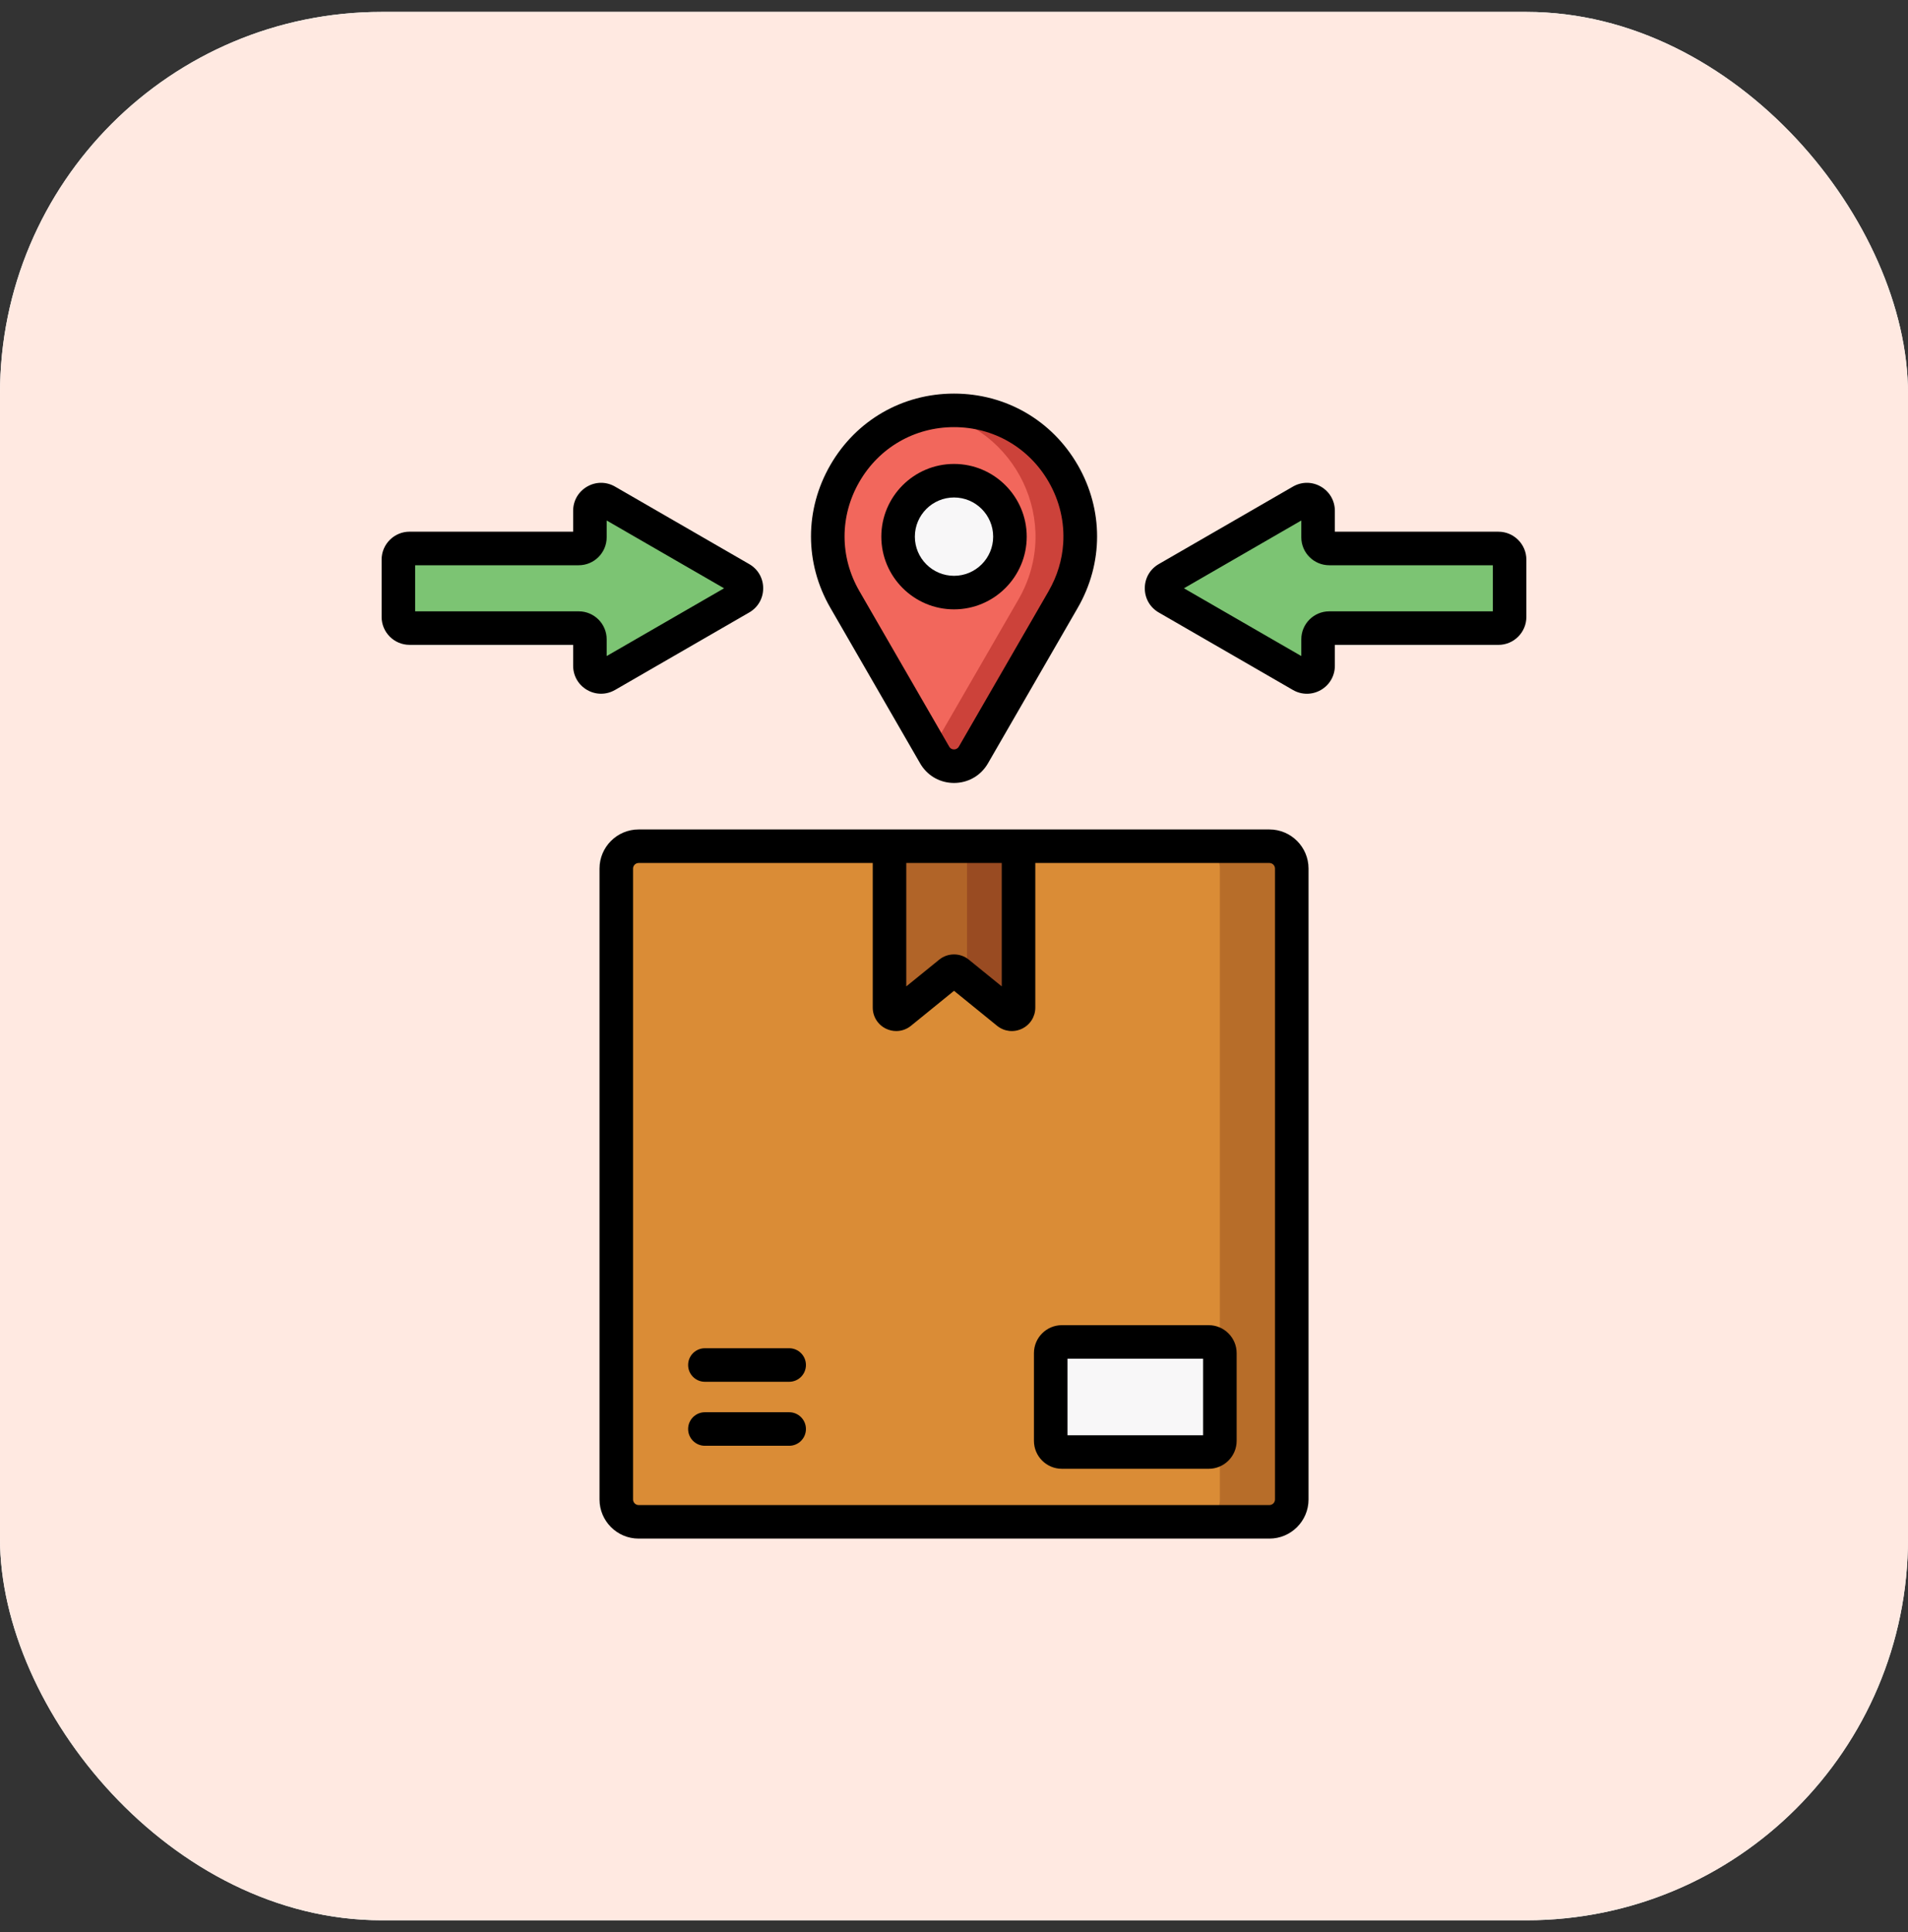 <svg width="80" height="81" viewBox="0 0 80 81" fill="none" xmlns="http://www.w3.org/2000/svg">
<rect x="0" y="0" width="80" height="81" fill="#333333" stroke="none"/>
<rect y="0.5" width="80" height="80" rx="16" fill="white"/>
<rect y="0.5" width="80" height="80" rx="16" fill="#FFE9E1"/>
<g clip-path="url(#clip0_5277_11526)">
<path d="M35.423 25.131L39.062 31.435C39.423 32.06 40.411 30.895 40.772 30.27L43.639 25.131C45.674 21.608 44.069 17.297 40 17.297C39.677 17.297 39.364 17.232 39.062 17.284C35.557 17.896 33.55 21.887 35.423 25.131Z" fill="#F2675C"/>
<path d="M25.84 62.859C25.84 63.377 26.26 63.797 26.777 63.797H52.287C52.804 63.797 53.224 63.377 53.224 62.859V36.412C53.224 35.895 52.804 35.475 52.287 35.475H42.706L40.748 37.292L37.297 35.475H26.778C26.261 35.475 25.841 35.895 25.841 36.412V62.859H25.84Z" fill="#DA8C36"/>
<path d="M37.294 35.475V42.238C37.294 42.475 37.569 42.605 37.752 42.456L39.821 40.775C39.924 40.691 40.072 40.691 40.175 40.775L40.546 41.076C40.73 41.225 42.017 40.324 42.017 40.087L40.546 35.475H37.293L37.294 35.475Z" fill="#B16428"/>
<path d="M40.547 35.475V41.076L42.245 42.455C42.428 42.604 42.703 42.474 42.703 42.237V35.475H40.547Z" fill="#994B22"/>
<path d="M53.223 35.475H50.211C50.728 35.475 51.148 35.895 51.148 36.412V56.725L50.211 58.772L51.148 60.403V62.859C51.148 63.377 50.728 63.797 50.211 63.797H53.223C53.741 63.797 54.161 63.377 54.161 62.859V36.412C54.161 35.895 53.741 35.475 53.223 35.475Z" fill="#B76D29"/>
<path d="M44.523 56.256H50.679C50.938 56.256 51.148 56.466 51.148 56.725V60.402C51.148 60.661 50.938 60.871 50.679 60.871H44.523C44.265 60.871 44.055 60.661 44.055 60.402V56.725C44.055 56.466 44.265 56.256 44.523 56.256Z" fill="#F8F7F8"/>
<path d="M48.937 24.256C48.625 24.436 48.625 24.888 48.937 25.068L54.562 28.316C54.874 28.496 55.265 28.271 55.265 27.91V26.8C55.265 26.541 55.475 26.331 55.734 26.331H62.827C63.086 26.331 63.296 26.121 63.296 25.863V23.462C63.296 23.204 63.086 22.994 62.827 22.994H55.734C55.475 22.994 55.265 22.784 55.265 22.525V21.415C55.265 21.054 54.874 20.828 54.562 21.009L48.937 24.256Z" fill="#7CC473"/>
<path d="M31.062 25.068C31.374 24.888 31.374 24.436 31.062 24.256L25.437 21.009C25.125 20.829 24.734 21.054 24.734 21.415V22.525C24.734 22.783 24.524 22.993 24.265 22.993H17.172C16.913 22.993 16.703 23.203 16.703 23.462V25.862C16.703 26.121 16.913 26.331 17.172 26.331H24.265C24.524 26.331 24.734 26.541 24.734 26.8V27.91C24.734 28.27 25.125 28.495 25.437 28.316L31.062 25.068Z" fill="#7CC473"/>
<path d="M40 17.203C39.678 17.203 39.364 17.231 39.062 17.284C42.568 17.896 44.575 21.887 42.702 25.131L39.062 31.434L39.188 31.652C39.549 32.277 40.451 32.277 40.812 31.652L44.577 25.131C46.611 21.608 44.069 17.203 40 17.203Z" fill="#CC423A"/>
<path d="M42.221 23.239C42.631 22.01 41.967 20.682 40.738 20.273C39.51 19.863 38.182 20.527 37.773 21.756C37.363 22.985 38.027 24.312 39.256 24.722C40.484 25.131 41.812 24.467 42.221 23.239Z" fill="#F8F7F8"/>
<path d="M44.523 61.574H50.679C51.325 61.574 51.851 61.048 51.851 60.402V56.725C51.851 56.079 51.325 55.553 50.679 55.553H44.523C43.877 55.553 43.352 56.079 43.352 56.725V60.402C43.352 61.048 43.877 61.574 44.523 61.574ZM44.758 56.959H50.445V60.168H44.758V56.959Z" fill="black"/>
<path d="M33.089 59.203H29.555C29.167 59.203 28.852 59.518 28.852 59.906C28.852 60.294 29.167 60.609 29.555 60.609H33.089C33.477 60.609 33.792 60.294 33.792 59.906C33.792 59.518 33.477 59.203 33.089 59.203Z" fill="black"/>
<path d="M33.089 56.52H29.555C29.167 56.52 28.852 56.834 28.852 57.223C28.852 57.611 29.167 57.926 29.555 57.926H33.089C33.477 57.926 33.792 57.611 33.792 57.223C33.792 56.834 33.477 56.52 33.089 56.52Z" fill="black"/>
<path d="M53.224 34.772H26.777C25.873 34.772 25.137 35.507 25.137 36.412V62.859C25.137 63.764 25.873 64.5 26.777 64.5H53.224C54.129 64.5 54.865 63.764 54.865 62.859V36.412C54.865 35.507 54.129 34.772 53.224 34.772ZM37.999 36.178H42.002V41.351L40.621 40.23C40.262 39.937 39.74 39.937 39.38 40.23L37.999 41.351V36.178ZM53.459 62.859C53.459 62.988 53.354 63.093 53.224 63.093H26.777C26.648 63.093 26.543 62.988 26.543 62.859V36.412C26.543 36.283 26.648 36.178 26.777 36.178H36.593V42.238C36.593 42.621 36.809 42.962 37.154 43.127C37.291 43.191 37.436 43.223 37.579 43.223C37.8 43.223 38.018 43.148 38.198 43.001L40.001 41.536L41.804 43.001C42.101 43.243 42.5 43.291 42.847 43.127C43.193 42.962 43.409 42.62 43.409 42.238V36.178H53.224C53.354 36.178 53.459 36.283 53.459 36.412V62.859Z" fill="black"/>
<path d="M25.788 28.924L31.413 25.676C31.78 25.465 31.999 25.085 31.999 24.661C31.999 24.237 31.78 23.858 31.413 23.647L25.788 20.399C25.422 20.187 24.983 20.187 24.617 20.399C24.25 20.611 24.031 20.991 24.031 21.413V22.289H17.172C16.526 22.289 16 22.815 16 23.461V25.861C16 26.507 16.526 27.033 17.172 27.033H24.031V27.909C24.031 28.332 24.25 28.712 24.617 28.924C24.8 29.03 25.001 29.082 25.203 29.082C25.404 29.082 25.605 29.029 25.788 28.923V28.924ZM24.265 25.628H17.406V23.696H24.265C24.911 23.696 25.437 23.17 25.437 22.524V21.82L30.359 24.662L25.437 27.503V26.799C25.437 26.154 24.911 25.628 24.265 25.628Z" fill="black"/>
<path d="M40.001 25.545C41.682 25.545 43.049 24.178 43.049 22.497C43.049 20.816 41.682 19.449 40.001 19.449C38.32 19.449 36.953 20.816 36.953 22.497C36.953 24.178 38.32 25.545 40.001 25.545ZM40.001 20.855C40.906 20.855 41.642 21.591 41.642 22.497C41.642 23.403 40.906 24.139 40.001 24.139C39.096 24.139 38.359 23.403 38.359 22.497C38.359 21.591 39.096 20.855 40.001 20.855Z" fill="black"/>
<path d="M62.828 22.29H55.969V21.415C55.969 20.991 55.749 20.611 55.383 20.399C55.015 20.187 54.578 20.187 54.211 20.399L48.586 23.647C48.218 23.858 48 24.238 48 24.662C48 25.086 48.218 25.465 48.586 25.677L54.211 28.925C54.394 29.031 54.595 29.083 54.797 29.083C54.998 29.083 55.199 29.031 55.383 28.925C55.749 28.713 55.969 28.333 55.969 27.91V27.034H62.828C63.473 27.034 63.999 26.508 63.999 25.862V23.462C63.999 22.816 63.473 22.29 62.828 22.29ZM55.734 25.628C55.087 25.628 54.562 26.154 54.562 26.799V27.503L49.641 24.662L54.562 21.82V22.524C54.562 23.17 55.087 23.696 55.734 23.696H62.593V25.628H55.734Z" fill="black"/>
<path d="M45.187 19.493C44.105 17.618 42.166 16.5 40.001 16.5C37.837 16.5 35.898 17.619 34.816 19.493C33.733 21.368 33.733 23.607 34.816 25.481L36.889 29.072L38.58 32.002C38.858 32.484 39.342 32.783 39.891 32.819C39.927 32.822 39.964 32.823 40.001 32.823C40.039 32.823 40.075 32.822 40.112 32.819C40.66 32.783 41.144 32.484 41.423 32.002L43.115 29.072L45.188 25.481C46.27 23.606 46.27 21.367 45.188 19.493H45.187ZM43.969 24.779L43.447 25.683L41.896 28.368L40.204 31.298C40.189 31.324 40.172 31.344 40.154 31.359C40.101 31.406 40.039 31.416 40 31.416C39.95 31.416 39.856 31.401 39.798 31.298L39.607 30.968L38.106 28.369L36.555 25.684L36.033 24.78C35.618 24.063 35.411 23.276 35.411 22.489C35.411 21.702 35.618 20.915 36.033 20.198C36.861 18.763 38.345 17.906 40 17.906C41.656 17.906 43.14 18.763 43.968 20.198C44.434 21.005 44.637 21.899 44.579 22.783C44.534 23.47 44.33 24.152 43.968 24.779H43.969Z" fill="black"/>
</g>
<defs>
<clipPath id="clip0_5277_11526">
<rect width="48" height="48" fill="white" transform="translate(16 16.5)"/>
</clipPath>
</defs>
</svg>
